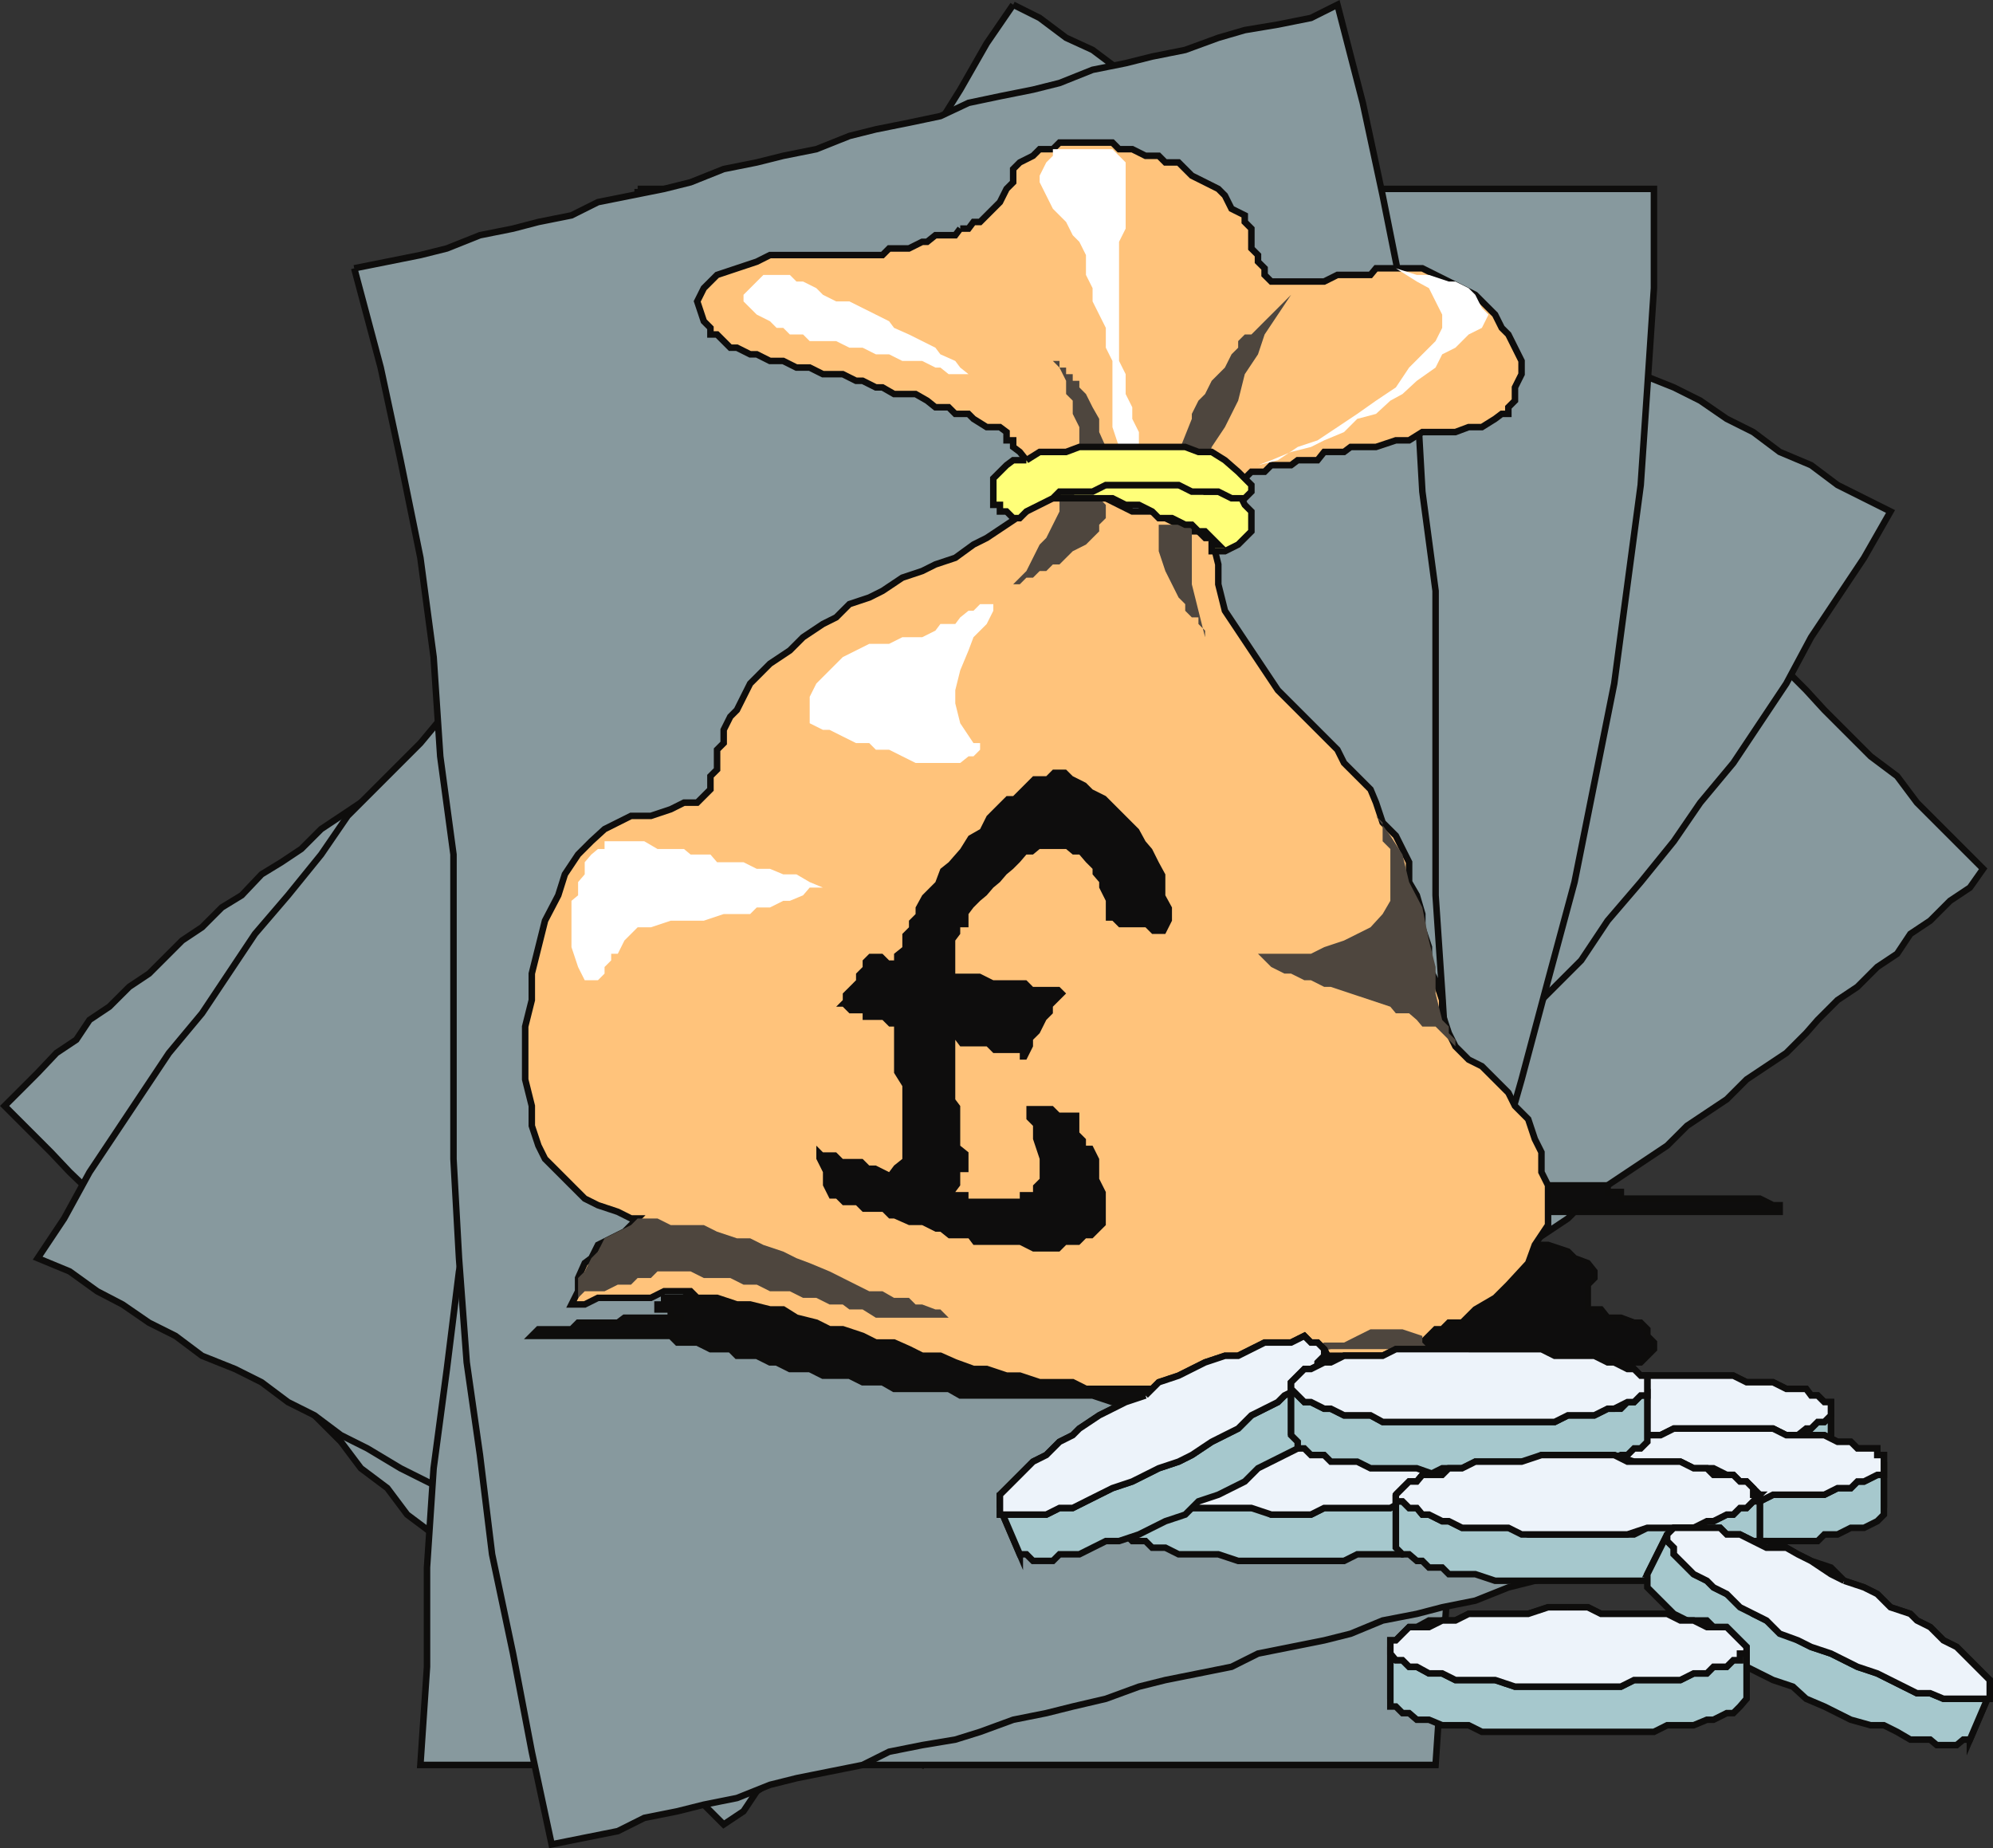 <svg xmlns="http://www.w3.org/2000/svg" width="361.423" height="335.147"><rect width="100%" height="100%" fill="#333333" stroke="none"/><path fill="#87999e" stroke="#0e0d0c" stroke-miterlimit="10" stroke-width="1.179" d="m229.334 27.052 4.8 3.602 3.602 3.598 3.598 4.8 4.8 3.602 3.403 4.8 12 12 4.797 3.598 3.601 4.801 4.801 3.602 3.598 4.5 3.601 3.898 4.801 3.602 3.598 4.5 4.8 3.597 3.602 4.801 3.598 3.602 4.8 4.797 3.602 3.601 4.801 3.602 3.598 4.797 8.402 8.402 3.297 3.598 8.402 8.402 4.801 3.598 3.598 4.8 12 12-2.399 3.403-3.601 2.398-3.598 3.602-3.602 2.398-2.398 3.602-3.602 2.398-3.601 3.602-3.598 2.398-3.601 3.602-2.098 2.398-3.602 3.602-3.601 2.398-3.598 2.399-3.601 3.601-3.598 2.399-3.602 2.402-3.601 3.598-3.598 2.402-3.601 2.398-3.598 2.403-3.602 2.398-3.601 3.602-3.598 2.398-3.601 2.399-4.801 2.402-3.598 2.398-3.601 2.403-3.598 2.398-4.602 2.102-3.8 2.398-3.598 2.399-4.602 2.402-3.601 2.398-3.598 2.403-4.8 2.398-3.602 1.2-3.598 2.402-3.601 2.398-4.801 2.399-3.598 3.601-3.601 2.399-3.598 2.402-3.602 2.398-3.601 2.403-3.598 2.398-3.601 3.602-3.598 2.398-3.602 2.399-3.601 2.402-3.598 3.598-3.601 2.402-3.598 2.398-3.3 3.602-3.602 2.398-2.399 3.602-3.601 2.398-3.598 3.602-3.602 2.2-9.601 9.6-3.598 2.4-2.402 3.6-3.598 2.4-3.601-3.602-4.801-3.598-3.598-4.8-4.8-3.4-3.602-4.8-3.598-3.602-4.8-4.8-3.602-3.598-4.797-3.602-3.402-4.8-5-3.598-3.399-4.8-3.601-3.602-4.801-3.598-3.598-4.8-4.8-3.602-3.602-4.797-3.598-3.602-4.8-4.8-3.602-3.598-4.797-3.602-3.602-4.8-3.601-3.598-4.797-4.5-3.602-3.903-4.8-4.5-3.598-3.597-3.402-3.602-5-4.8-3.399-3.598-8.402-8.403 3.601-3.597 2.399-2.403 3.402-3.597 3.598-2.403 2.402-3.597 3.598-2.403 3.601-3.597 3.602-2.403 6-6 3.598-2.398 3.601-3.602 3.598-2.199 3.601-3.8 3.602-2.2 3.598-2.398 3.601-3.602 3.598-2.398 3.601-2.403 3.602-2.398 3.598-2.402 3.601-3.598 3.598-2.402 3.402-2.399 3.801-2.398 3.598-2.403 4.601-2.398 3.598-2.402 3.601-2.399 4.801-2.398 3.598-2.403 3.601-2.398 4.801-2.402 3.598-2.399 3.601-1.2 4.801-2.401 3.598-2.399 3.601-2.398 3.602-2.403 4.797-3.597 3.601-2.403 3.602-2.398 3.598-2.402 3.601-2.399 3.598-2.398 3.3-3.602 3.903-2.398 3.598-2.102 3.3-2.398 3.602-3.602 3.598-2.398 3.601-2.403 3.598-3.597 3.601-2.403 2.399-3.597 3.601-2.403 3.602-3.597 3.598-2.403 3.601-3.597 2.399-2.403 3.601-3.597 3.598-2.403 3.601-3.597 2.399-2.403"/><path fill="#87999e" stroke="#0e0d0c" stroke-miterlimit="10" stroke-width="1.179" d="m183.736.853 4.801 2.399 4.797 3.601 4.8 2.2 4.801 3.6 4.801 2.4 4.801 3.6 6 2.4 4.797 2.402 4.8 3.597 4.801 2.403 4.801 3.597 6 2.403 4.801 2.398 4.598 3.602 4.8 2.398 4.801 3.602 4.801 2.398 4.797 2.399 6 3.601 4.8 2.399 4.801 3.601 4.801 2.399 4.801 3.601 6 2.399 4.797 2.402 4.8 3.3 4.801 2.4 4.801 3.6 5.7 2.4 4.8 3.6 4.801 2.4 4.797 2.398-4.797 8.402-9.602 14.398-4.5 8.403-9.601 14.398-6 7.2-4.797 7-6 7.402-6 7-4.8 7.199-13.2 13.2-6 7.198-6 6-7.203 7.2-5.797 6-13.203 13.203-6 7.199-6 5.7-6 7.198-4.797 7.2-6 7.203-4.8 7.199-6 7.2-9.602 14.398-4.801 7.203-4.797 8.398-4.5 7-4.8 7.2-5.102-2.4-5.7-2.198-4.8-3.602-4.801-2.398-4.797-3.602-4.8-2.398-4.802-2.403-6-3.597-4.8-2.403-4.801-3.597-4.797-2.403-4.8-2.398-4.802-3.602-6-2.398-4.8-3.602-4.598-2.398-4.8-3.602-4.802-2.398-4.8-2.402-6-3.598-4.801-2.402-4.797-3.598-4.8-2.402-4.802-3.598-4.8-2.402-6-2.399-4.801-3.601-4.797-2.399-4.8-3.3-4.602-2.4-5-3.6-5.801-2.4 4.8-7.198 4.602-8.403 4.801-7.199 4.797-7.2 4.8-7.198 6-7.203 9.602-14.399 6-7 6-7.398 4.801-7 7.2-7.203 6-6 6-7.2 6-6 7-7.199 19.198-19.2 6-7.198 6-6.903 6-6 4.801-7.199 12-14.398 4.801-7.203 4.797-8.399 4.8-7.2 6-7.198 4.5-7.203 4.801-8.399 4.801-7"/><path fill="#87999e" stroke="#0e0d0c" stroke-miterlimit="10" stroke-width="1.179" d="M115.635 34.252h184.3v18l-1.199 18-1.199 17.703-2.402 18-2.399 18-3.601 18-3.598 18-4.8 17.797-4.802 18-4.8 16.8-2.399 18-3.601 17.7-3.598 54-1.203 17.8H76.236l1.2-17.8v-18l1.199-18 2.402-18 2.2-17.7 3.8-18 3.598-16.8 4.601-18 4.801-17.797 4.797-18 3.601-18 2.399-18 1.203-18 2.398-17.703 1.2-18v-18"/><path fill="#87999e" stroke="#0e0d0c" stroke-miterlimit="10" stroke-width="1.179" d="m64.236 48.654 6-1.2 6-1.202 4.801-1.2 6-2.398 6-1.2 4.598-1.202 6-1.2 4.8-2.398 6-1.2 6-1.202 4.801-1.2 6-2.398 6-1.2 4.801-1.202 6-1.2 6-2.398 4.797-1.2 6-1.202 5.703-1.2 5.098-2.398 5.699-1.2 6-1.202 4.8-1.2 6-2.398 6-1.2 4.801-1.202 6-1.2 6-2.199 4.801-1.398 6-1 6-1.203 4.801-2.399 4.598 17.8 3.601 16.802 3.598 18 2.601 18 1 17.699 2.399 18v55.2l1.203 17.8 1.2 19.2 2.398 16.8 2.402 18 3.598 17.7 3.601 18 3.598 16.8-4.797 1.2-6 2.398-6 1.203-4.602 1.199-6.199 1.2-5.8 2.398-4.801 1.203-12 2.398-4.801 2.399-6 1.203-6 1.199-4.797 1.2-6 2.198-6 1.403-4.8 1.199-6 1.2-6 2.198-4.5 1.403-6 1-6 1.199-4.802 2.398-6 1.2-6 1.203-4.8 1.199-6 2.398-6 1.2-4.801 1.203-6 1.199-4.797 2.398-6 1.2-6 1.203-3.602-16.801-3.398-17.8-3.8-18-2.2-18-2.402-16.802-1.399-18.898-1-18v-55.2l-2.402-17.8-1.2-18-2.398-18-3.601-17.7-3.598-16.8-4.8-18"/><path fill="#0e0d0d" stroke="#0e0d0c" stroke-miterlimit="10" stroke-width="1.179" d="M261.537 216.154h-31 1.2v1.2h15.398l1.402 1.198h8.398v1.2h65.801v-1.2h-1.199l-2.402-1.199h-25.2v-1.2h-2.398v-1.198h-24l-1.203 1.199h-4.797m-7.203 4.801h-23.797l-1.203 1.199h-15.598l-1.199 1.2h-12l-1.203 1.198h-7.2l-1.199 1.2h-18.898l-2.402 1.203h-7.5l-2.098 1.199h-6l-2.402.898h-3.598l-2.402 1.5h-4.801l-2.399 1.2h-3.601l-2.399 1.203h-2.398l-1.203 1.199h-3.598l-1.199 1.2h-3.602v1.198h-1.199v.903h2.399v1.5h2.402-10.8l-1.2.898h-7.203l-1.2 1.2h-6l-1.199 1.199h25.2l1.199 1.203h3.601l2.399 1.199h3.601l1.2 1.2h3.601l2.399 1.198h1.199l2.402 1.2h3.598l2.402 1.203h4.801l2.398 1.199h3.602l2.098 1.2h9.902l2.098 1.198h24l3.601 1.2h14.399l2.402-1.2h7.2l3.597 1.2h13.203l3.598 1.203h4.601l1.399 1.199 1 1.2 1.199-1.2 1.203-1.2 1.398-1.202 1-1.2h15.602l2.398-1.199h4.801l2.399-1.2h3.601l1.2-1.198h2.398l2.402-1.203h2.399l1.199-1.2h1.203l2.398-2.398v-1.2l-1.199-1.202v-1.2l-1.199-1.199h-1.203l-2.399-.898h-2.398l-1.203-1.5h-2.399v-4.5l1.2-1.203v-1.2l-1.2-1.5-2.398-.898-1.203-1.2-3.598-1.202h-2.402l-1.2-1.2h-1.199l-1.199-1.199v-1.2l1.2-1.198h-8.399l-3.602-1.203h-7l-2.601 1.203"/><path fill="#ffc37b" stroke="#0e0d0c" stroke-miterlimit="10" stroke-width="1.179" d="m174.135 41.455-.899 1.199h-3.601l-1.5 1.2h-.899l-2.402 1.198h-3.598l-1.199 1.2h-20.402l-2.399 1.203-3.601 1.199-3.598 1.2-2.402 2.398-1.2 2.402 1.2 3.598 1.199 1.203v1.199h1.203l2.398 2.398h1.2l2.402 1.2h1.2l2.398 1.203h2.402l2.398 1.199h2.399l2.402 1.2h3.598l2.402 1.198h1.2l2.398 1.2h1.203l2.098 1.203h3.902l2.098 1.199 1.5 1.2h2.402l1.2 1.198h2.398l.902.903 2.398 1.5h2.399l1.203.898v1.5h1.2v1.2l1.198.902 1.2 1.5h10.8l1.2-1.5 2.402 1.5h12l2.398.898h4.801l1.2 1.2h2.398v1.199h2.402l1.2-1.2h2.398l1.203-1.199h3.598l1.199-.898h3.601l1.2-1.5h3.601l1.2-.903h4.601l3.598-1.199h2.402l2.398-1.5h6l2.399-.898h2.402l2.399-1.5 1.199-.903h1.203v-1.199l1.2-1.2v-2.401l1.198-2.399v-2.398l-1.199-2.403-1.199-2.398-1.203-1.2-1.2-2.402-3.597-3.597-2.402-1.203-2.399-1.2-2.402-1.199-2.399-1.2h-8.398l-1 1.2h-6l-2.402 1.2h-9.598l-1.203-1.2v-1.2l-1.2-1.198v-1.203l-1.199-1.2v-3.597l-1.199-1.203v-1.2l-2.402-1.199-1.2-2.398-1.199-1.203-2.398-1.2-2.402-1.199-2.399-2.398h-2.402l-1.2-1.203h-2.398l-2.402-1.2h-2.399l-1.199-1.199h-9.601l-1.2 1.2h-2.398l-1.203 1.199-2.399 1.203-1.199 1.199v2.398l-1.199 1.2-1.203 2.402-3.598 3.598h-1.199l-.902 1.203h-1.5"/><path fill="#fff" d="m228.135 84.353 3.601-.898 3.598-2.403 3.601-1.199 3.602-2.398 3.598-2.403 3.402-2.398 3.598-2.402 2.402-3.598 2.398-2.402 2.399-2.399 1.203-2.398v-2.403l-1.203-2.398-1.2-2.402-2.199-1.2-3.8-2.398 3.8 1.2h2.2l3.601 1.198h1.2l2.398 1.2 1.203 1.203 1.2 2.398 1.198 1.2-1.199 2.402-2.402 1.199-2.399 2.398-2.398 1.2-1.203 2.402-3.399 2.398-2.601 2.403-2.2 1.199-2.597 2.398-3.402.903-2.399 2.398-3.601 1.5-2.399 1.2-3.601.902-3.598 1.5-2.402.898"/><path fill="#ffc37b" stroke="#0e0d0c" stroke-miterlimit="10" stroke-width="1.179" d="m186.135 92.752-3.598 2.402-3.602 2.398-2.398 1.2-3.3 2.402-3.602 1.2-2.399 1.198-3.601 1.2-3.598 2.402-2.402 1.2-3.598 1.198-2.402 2.403-2.399 1.199-3.601 2.398-2.399 2.403-3.601 2.398-3.598 3.602-1.203 2.398-1.2 2.399-1.199 1.203-1.199 2.398v2.399l-1.199 1.203v3.597l-1.203 1.2v2.402l-2.399 2.398h-2.398l-2.402 1.2-3.598 1.203h-3.602l-2.398 1.199-2.402 1.2-2.399 2.198-2.402 2.403-2.399 3.597-1.199 3.801-2.402 4.602-1.2 4.797-1.199 4.8v4.801l-1.199 4.8v9.599l1.2 4.8v3.602l1.199 3.598 1.199 2.402 2.402 2.398 2.399 2.403 2.402 2.398 2.398 1.2 3.602 1.199 2.398 1.203h1.2l-2.399 2.398-2.402 1.2-2.399 1.199-1.199 2.402-1.199.898-1.203 2.7v2.402l-1.2 2.398h2.403l2.398-1.199h9.602l2.398-1.2h4.801l1.2 1.2h3.601l3.598 1.2h2.402l3.598.902h2.402l2.398 1.5 3.602.898 2.398 1.2h2.399l3.601 1.199 2.399 1.203h3.3l2.7 1.199 2.402 1.2h3.301l2.7 1.198 3.3 1.2h2.398l3.602 1.203h2.398l3.602 1.199h6l2.398 1.2h15.602l2.398-1.2h7.2l2.402-1.2h3.598l2.402-1.202h2.398l2.399-1.2h2.402l2.399-1.199h12l1 1.2 2.402 1.199 2.398 1.203 1.2 1.199v-6l-1.2-1.2 1.2-1.202 1.199-1.2h1.203l1.2-1.199h2.398l2.402-2.398 3.598-2.102 2.402-2.398 3.598-3.903 1.199-3.3 2.402-3.598v-7.2l-1.199-2.402v-3.597l-1.203-2.403-1.2-3.597-2.398-2.403-1.199-2.398-4.8-4.8-2.403-1.2-2.399-2.402-1.199-2.399-1.199-3.601v-2.399l-1.203-3.601-1.2-2.399v-3.601l-1.199-3.598v-2.402l-1-3.399-1.398-2.398v-3.602l-1.203-2.398-1.2-2.403-2.398-2.398-1.199-3.602-1-2.398-4.8-4.8-1.2-2.4-10.8-10.8-2.403-3.602-2.399-3.597-2.398-3.602-2.402-3.601-1.2-4.797v-3.602l-1.199-4.8h-1.199l-1.203-1.2h-1.2l-2.398-1.2-2.402-1.198-2.399-1.203h-3.601l-4.797-2.399h-10.8l-2.403 1.2-1.2 1.199"/><path fill="#fff" d="m138.435 49.853-3.601 3.602v1.199l1.203 1.2 1.2 1.198 2.398 1.2 1.199 1.203h1.203l1.2 1.199h2.398l1.199 1.2h4.8l2.403 1.198h2.398l2.399 1.2h2.402l2.399 1.203h3.601l2.399 1.199h.902l1.5 1.2h3.598l-1.5-1.2-.899-1.2-2.699-1.202-.902-1.2-2.399-1.199-2.402-1.2-2.7-1.198-.898-1.203-2.402-1.2-4.797-2.398h-2.402l-2.399-1.2-1.199-1.202-2.402-1.2h-1.2l-1.199-1.199h-4.8m52.499-12 2.399 2.399 1.203 2.402 1.2 1.2 1.198 2.398v3.601l1.2 2.399v2.402l1.199 2.398 1.203 2.403v3.597l1.2 2.403v12l1.198 3.597v.903l1.2 1.5h1.199l1.203-1.5h1.2l-1.2-.903v-2.699l-1.203-2.398v-2.102l-1.2-2.398v-3.602l-1.199-2.398V43.853l1.2-2.398v-12l-1.2-1.203-1.199-1.2h-10.8v1.2l-1.2 1.203-1.199 2.398v1.2l1.2 2.402 1.198 2.398"/><path fill="#4e463e" d="M192.135 90.353v2.399l-1.2 2.402-1.199 2.398-1.199 1.2-1.203 2.402-1.2 2.398-1.199 1.2-2.398 2.402 1.2-1.2h1.198l1.2-1.202h1.199l1.203-1.2h1.2l1.198-1.199h1.2l1.199-1.2 1.203-1.198 2.398-1.203 2.399-2.399v-1.2l1.203-1.198v-2.403l-1.203-1.199h-7.2m24.001 4.801v10.8l1.199 4.798 1.203 4.8v-1.199l-1.203-1.2v-1.198h-1.2l-1.199-1.203v-1.2l-1.199-1.199-1.199-2.398-1.203-2.403-1.2-3.597v-4.801h6m2.403-9.602 1.2-4.5 2.398-3.597 2.402-4.801 1.2-4.8 2.398-3.602 1.199-3.598 2.402-3.602 2.399-3.597-3.598 3.597-1.203 1.2-1.2 1.203-1.199 1.199h-1.199l-1.199 1.2v1.198l-1.203 1.2-1.2 2.402-2.398 2.398-1.199 2.403-1.203 1.199-1.2 2.398v.903l-2.398 6v1.5h1.2v.898h1.199l1.199 1.2h1.203m-22.801-3.598v-4.5l-1.199-2.403v-2.398l-1.203-1.2v-2.402l-1.2-2.398-1.199-1.2h1.2v1.2h1.199v1.2h1.203v1.198h1.2v1.2l1.198 1.203 1.2 2.398 1.199 2.102v2.398l1.203 2.7h-1.203l-1.2.902h-2.398"/><path fill="#ffff79" stroke="#0e0d0c" stroke-miterlimit="10" stroke-width="1.179" d="m189.736 90.353 1.2-1.2h3.601l2.398-1.198h20.399l1.203 1.199h6l1.2 2.398 1.198 1.2v3.601l-2.398 2.399-2.402 1.203h-2.399v-1.203h1.2l-2.399-2.399h-1.203l-1.2-1.2h-1.199l-2.398-1.198h-2.402l-1.2-1.203-2.398-1.2h-2.402l-2.399-1.199h-12"/><path fill="#ffff79" stroke="#0e0d0c" stroke-miterlimit="10" stroke-width="1.179" d="m186.135 83.455 2.402-1.5h4.797l2.402-.903h19.2l2.398.903h2.402l2.399 1.5 2.402 2.097 1.2 1.2 1.198 1.203v1.199l-1.199 1.2h-2.402l-2.399-1.2h-4.8l-2.399-1.2h-13.199l-2.402 1.2h-6l-1.2 1.2-2.398 1.198-2.402 1.2-1.2 1.203h-1.199l-1.199-1.203h-1.203v-1.2h-1.2v-4.8l1.2-1.2 1.203-1.199 1.2-.898h2.398"/><path fill="#fff" d="m106.037 177.752-1.203-2.399-1.2-3.601v-8.399l1.2-1v-2.398l1.203-1.403v-2.199l1.2-1.398 1.198-1h1.2v-1.403h7.199l2.402 1.403h4.801l1.2 1h3.597l1.203 1.398h4.797l2.402 1.2h2.399l2.402 1h2.398l2.399 1.402 2.402 1h-2.402l-1.2 1.398-2.398 1h-1.199l-2.402 1.2h-2.399l-1.199 1.199h-4.8l-3.602 1.203h-6l-3.598 1.199h-2.402l-2.399 2.398-1.199 2.403h-1.203v1.199l-1.2 1.2v1.198l-1.199 1.2h-2.398m71.699-68.2-1.199 1.2h-.902l-1.5 1.203-.899 1.199h-2.699l-.902 1.2-2.399 1.198h-3.601l-2.399 1.2h-3.601l-2.399 1.203-2.402 1.199-3.598 3.598-1.199 1.203-1.203 2.398v4.8l2.402 1.2h1.2l2.398 1.2 2.402 1.199h2.399l1.199 1.203h2.402l2.399 1.199 2.402 1.2h8.098l1.5-1.2h.902l1.2-1.2v-1.202h-1.2l-2.402-3.598-.899-3.602v-2.398l.899-3.602 1.5-3.597.902-2.403 2.398-2.398 1.2-2.402v-1.2h-2.399"/><path fill="#4e463e" d="M115.635 220.955h3.601l2.399 1.199h6l2.402 1.2 3.598 1.198h2.402l2.398 1.2 3.602 1.203 2.398 1.199 2.399.898 3.601 1.5 2.399 1.2 2.402 1.203 2.399 1.199h2.402l2.098 1.2h2.699l1.203 1.198h1.2l2.398.903h.902l1.5 1.5h-13.203l-2.399-1.5h-2.398l-1.203-.903h-2.399l-2.398-1.199h-2.402l-2.399-1.2h-3.601l-2.399-1.198h-2.402l-2.399-1.203h-4.8l-2.399-1.2h-6l-1.199 1.2h-2.402l-1.2 1.203h-2.398l-2.402 1.199h-3.598l-1.203 1.2v-3.602l1.203-1.2 1.2-2.398 1.198-1.2 1.2-2.402 2.402-1.199 2.398-1.2 1.2-1.198m119.699 24.898 2.402-1.2 2.399-1.198h3.601l2.399-1.203 2.402-1.2h5.797l3.601 1.2v1.203l1.2 1.199v3.598l-1.2-1.2-2.398-1.199-2.402-1.2h-11.801l-6 1.2m14.203-97.898 2.598 3.597 2.199 3.403 1.203 5 2.398 4.597 1.2 6 1.199 4.801v4.8l1.203 4.802 1.2 1.199v1.2l1.198 1.198v1.2l-2.398-2.399-1.203-1.2h-2.399l-1-1.198-1.398-1.203h-2.402l-1-1.2-10.801-3.597h-1.2l-2.398-1.203h-1.199l-2.402-1.2h-1.2l-2.398-1.199-1.203-1.2-1.2-1.198h9.602l2.399-1.203 3.601-1.2 2.399-1.199 2.402-1.2 2.2-2.401 1.398-2.399v-9.398l-1.399-1.403v-3.398l-1.199-1.2"/><path fill="#0e0d0d" d="m150.435 217.353-1.199-2.398v-2.403l-1.199-2.398v-2.402l1.2 1.203h2.398l1.199 1.199h3.601l1.2 1.2h1.199l2.402 1.198.899-1.199 1.5-1.2v-13.198l-1.5-2.403v-8.398h-.899l-1.199-1.2h-3.602v-1.202h-2.398l-1.203-1.2h-1.2l1.2-1.199v-1.2l1.203-1.198 1.2-1.203v-1.2l1.198-1.199v-1.2l1.2-1.198h2.402l1.2 1.199h.898v-1.2l1.5-1.202v-2.399l1.199-1.2v-1.198l1.203-1.203v-1.2l1.2-2.199 2.398-2.398.902-2.403 1.5-1.199 2.098-2.398 1.5-2.403 2.101-1.199 1.2-2.398 1.199-1.203 1.199-1.2 1.203-1.199h1.2l2.398-2.398 1.199-1.203h2.402l1.2-1.2h2.398l1.203 1.2 2.398 1.203 1.2 1.199 2.402 1.2 2.398 2.398 2.399 2.402 1.203 1.2 1.2 2.198 1.198 1.403 1.2 2.398 1.199 2.2v3.8l1.203 2.2v2.402l-1.203 2.398h-2.399l-1.199-1.2h-4.8l-1.2-1.198h-1.199v-3.602l-1.203-2.398v-1l-1.2-1.403v-1l-1.199-1.199-1.199-1.398h-1.199l-1.203-1h-4.797l-1.203 1h-1.2l-1.199 1.398-1.199 1.2-1.199 1-1.203 1.402-1.2 1-1.199 1.398-1.199 1-1.199 1.2-.902 1.199v2.402h-1.5v1.2l-.899 1.198v6h4.5l2.399 1.2h6l1.199 1.203h4.8l1.2 1.199-2.399 2.398v1.2l-1.199 1.203-1.199 2.398-1.203 1.2v1.199l-1.2 2.402h-1.199v-1.2h-4.8l-1.2-1.202h-4.8l-.899-1.2v10.801l.899 1.2v7.199l1.5 1.203v3.597h-1.5v2.403l-.899 1.199h2.399v1.2h9.3v-1.2h2.399v-1.2l1.203-1.202v-3.598l-1.203-3.602v-2.398l-1.2-1.2v-2.402h4.801l1.2 1.2h3.601v3.601l1.2 1.2v1.199h1.199l1.199 2.402v3.598l1.203 2.402v6l-1.203 1.2-1.2 1.198h-1.199l-1.199 1.2h-2.402l-1.2 1.203h-4.8l-2.399-1.203h-8.398l-.902-1.2h-3.598l-1.5-1.199h-.902l-2.399-1.2h-2.402l-2.7-1.198h-.898l-1.199-1.203h-3.602l-1.199-1.2h-2.402l-1.2-1.199h-1.199"/><path fill="#a6c8cd" stroke="#0e0d0c" stroke-miterlimit="10" stroke-width="1.179" d="M273.537 255.455v-1.203h1.2l1.198-1.2h1.2l1.199-1.199h3.601l2.399-1.2h4.8l2.403-1.198h22.797l2.402 1.199h4.801l2.398 1.2h3.602l.898 1.198h1.2l1.199 1.2h1.203v9.601-1.2l-1.203-1.198h-1.2l-1.199-1.203h-2.398l-2.102-1.2h-4.8l-2.399-1.199h-27.601l-2.399 1.2h-4.8l-2.399 1.199h-2.402l-1.2 1.203h-1.199l-1.199 1.199v1.2-8.4"/><path fill="#a6c8cd" stroke="#0e0d0c" stroke-miterlimit="10" stroke-width="1.179" d="M332.037 255.455v1.199l-1.203 1.2h-1.2l-1.199 1.198h-.898l-1.5 1.2h-4.5l-2.402 1.203h-9.598l-3.602 1.199h-6l-2.398-1.2h-10.8l-2.403-1.202h-4.797l-1.203-1.2h-1.2l-1.199-1.199h-1.199l-1.199-1.2v-1.198 9.597h1.2l1.198 1.2h1.2l1.199 1.203h1.203l2.398 1.199h4.801l2.399 1.2h27.601l2.399-1.2h4.8l2.102-1.2h1.5l.898-1.202h1.2l1.199-1.2h1.203v-9.597"/><path fill="#edf3fa" stroke="#0e0d0c" stroke-miterlimit="10" stroke-width="1.179" d="M302.334 249.455h12l2.402 1.199h4.801l2.398 1.2h3.602l.898 1.198h1.2l1.199 1.2h1.203v2.402l-1.203 1.2h-1.2l-1.199 1.198h-.898l-1.5 1.2h-4.5l-2.402 1.203h-9.598l-3.602 1.199h-6l-3.601-1.2h-9.598l-2.402-1.202h-4.797l-1.203-1.2h-1.2l-1.199-1.199h-1.199l-1.199-1.2v-2.401h1.2l1.198-1.2h1.2l1.199-1.199h3.601l2.399-1.2h4.8l2.403-1.198h10.797"/><path fill="#a6c8cd" stroke="#0e0d0c" stroke-miterlimit="10" stroke-width="1.179" d="m283.135 265.052 1.199-1.199 1.203-1.2h2.398l2.399-1.198h1.203l2.398-1.203h7.2l2.402-1.2h18l2.398 1.2h6.899l2.402 1.203h2.399l1.199 1.199h3.601v1.2h1.2v9.6-1.202l-1.2-1.2h-2.398l-1.203-1.199h-1.2l-2.398-1.2h-3.601l-3.598-1.198h-27.3l-2.403 1.199h-4.797l-1.203 1.2h-2.399l-1.199 1.198h-2.402v1.2l-1.2 1.203v-8.403"/><path fill="#a6c8cd" stroke="#0e0d0c" stroke-miterlimit="10" stroke-width="1.179" d="M341.635 265.052v2.403h-1.2l-2.398 1.199h-1.203l-1.2 1.2h-2.398l-2.402 1.198h-9.297l-2.402 1.2h-12l-3.598-1.2h-9.602l-2.398-1.199h-1.203l-2.399-1.2h-1.199l-1.199-1.198h-1.203l-1.2-1.203v-1.2 9.602h1.2v1.2h1.203l1.2 1.198h3.597l1.203 1.2h2.398l2.399 1.203h33.3l1.2-1.203h2.402l2.399-1.2h2.402l2.398-1.199 1.2-1.2v-9.6"/><path fill="#edf3fa" stroke="#0e0d0c" stroke-miterlimit="10" stroke-width="1.179" d="M313.135 259.052h8.402l2.398 1.2h6.899l2.402 1.203h2.399l1.199 1.199h3.601v1.2h1.2v3.6h-1.2l-2.398 1.2h-1.203l-1.2 1.2h-2.398l-2.402 1.198h-9.297l-2.402 1.2h-12l-3.598-1.2h-9.602l-2.398-1.199h-1.203l-2.399-1.2h-1.199l-1.199-1.198h-1.203l-1.2-1.203v-1.2l1.2-1.199 1.203-1.2h2.398l2.399-1.198h1.203l2.398-1.203h7.2l2.402-1.2h9.598"/><path fill="#a6c8cd" stroke="#0e0d0c" stroke-miterlimit="10" stroke-width="1.179" d="M201.736 267.455v-1.203l1.2-1.2h1.199l1.199-1.199h2.402l1.2-1.2h2.398l2.402-1.198h4.801l2.398-1.203h25.2l3.402 1.203h4.797l2.601 1.199h2.2l1.199 1.2h2.402l1.2 1.198h1.199l1.199 1.2v9.601-1.2l-1.2-1.198h-1.199l-1.199-1.203h-2.402l-1.2-1.2h-4.8l-2.2-1.199h-8.398l-3.601-1.2h-12l-3.598 1.2h-8.402l-2.399 1.2h-4.8l-1.2 1.199h-2.402l-1.2 1.203h-1.199l-1.199 1.199v1.2-8.4"/><path fill="#a6c8cd" stroke="#0e0d0c" stroke-miterlimit="10" stroke-width="1.179" d="M266.334 267.455v1.199h-1.2l-2.398 2.398h-3.601l-2.2 1.2h-2.601l-2.2 1.203h-12l-2.398 1.199h-7.199l-2.402-1.2h-12l-2.399-1.202h-2.402l-2.399-1.2h-3.601l-2.399-2.398h-1.199v-1.2 9.598l1.2 1.2h1.199l1.199 1.203h2.402l1.2 1.199h2.398l2.402 1.2h7.2l3.601 1.198h19.2l2.398-1.199h8.199l2.601-1.2h2.2l1.199-1.198h2.402l1.2-1.203h1.199l1.199-1.2v-9.597"/><path fill="#edf3fa" stroke="#0e0d0c" stroke-miterlimit="10" stroke-width="1.179" d="M234.135 260.252h12l3.402 1.203h4.797l2.601 1.199h2.2l1.199 1.2h2.402l1.2 1.198h1.199v1.2h1.199v1.203l-3.598 3.597h-3.601l-2.2 1.2h-2.601l-2.2 1.203h-12l-2.398 1.199h-7.199l-3.602-1.2h-10.8l-2.399-1.202h-2.402l-2.399-1.2h-3.601l-2.399-2.398h-1.199v-2.402l1.2-1.2h1.199l1.199-1.199h2.402l1.2-1.2h2.398l2.402-1.198h4.801l2.398-1.203h13.2"/><path fill="#a6c8cd" stroke="#0e0d0c" stroke-miterlimit="10" stroke-width="1.179" d="M181.334 273.455v-2.403l1.203-1.199 2.398-2.398 1.2-1.203 1.199-1.2 2.402-1.199 2.399-2.398 2.402-1.203 1.2-1.2 3.597-2.398 2.402-1.2 2.399-1.202 3.601-1.2 2.399-2.398 3.601-1.2 2.399-1.202 2.402-1.2 3.598-1.199h2.402l4.797-2.398h4.8l2.403-1.203 1.2 1.203h1.198l1.2 1.199 3.601 7.2h-1.199v-1.2h-6l-1.203 1.2h-2.399l-2.398 1.198h-2.402l-2.399 1.2-2.402 1.203-3.598 1.199-2.402 1.2-3.598 1.198-2.402 1.2-2.399 1.203-3.601 2.398-4.797 2.399-2.402 2.402-2.399 1.2-2.402 1.198-1.2 1.2-2.398 2.402-1.199 1.2-1.203 1.198-1.2 1.2v1.203h-1.199v2.398l-3.601-8.398"/><path fill="#a6c8cd" stroke="#0e0d0c" stroke-miterlimit="10" stroke-width="1.179" d="M240.135 244.654v1.2l-1.2 1.198v1.2l-1.199 1.203-1.199 1.199-1.203 1.2-2.399 1.198-1.199 1.2-2.402 1.203-2.399 1.199-2.398 2.398-2.402 1.2-2.399 1.203-3.601 2.398-2.399 1.2-3.601 1.199-2.399 1.203-2.402 1.199-3.598 1.2-2.402 1.198-2.399 1.2-2.398 1.203h-2.402l-2.399 1.199h-8.402v-1.2l3.601 8.4h1.2l1.199 1.198h3.601l1.2-1.199h3.601l2.399-1.2 2.402-1.198h2.398l3.602-1.203 4.797-2.399 3.601-1.2 2.399-2.401 3.601-1.2 2.399-1.199 2.402-1.2 2.399-2.401 2.402-1.2 4.797-2.398 1.203-2.402 2.398-1.2 2.399-2.398 1.203-1.2v-1.202l1.2-1.2v-1.199l-3.602-7.2"/><path fill="#edf3fa" stroke="#0e0d0c" stroke-miterlimit="10" stroke-width="1.179" d="m207.736 253.052 2.399-2.398 3.601-1.2 2.399-1.202 2.402-1.2 3.598-1.199h2.402l4.797-2.398h4.8l2.403-1.203 1.2 1.203h1.198l1.2 1.199v1.2l-1.2 1.198v1.2l-1.199 1.203-1.199 1.199-1.203 1.2-2.399 1.198-1.199 1.2-2.402 1.203-2.399 1.199-2.398 2.398-2.402 1.2-2.399 1.203-3.601 2.398-2.399 1.2-3.601 1.199-2.399 1.203-2.402 1.199-3.598 1.2-2.402 1.198-2.399 1.2-2.398 1.203h-2.402l-2.399 1.199h-8.402v-3.602l1.203-1.199 2.398-2.398 1.2-1.203 1.199-1.2 2.402-1.199 2.399-2.398 2.402-1.203 1.2-1.2 3.597-2.398 2.402-1.2 2.399-1.202 3.601-1.2"/><path fill="#a6c8cd" stroke="#0e0d0c" stroke-miterlimit="10" stroke-width="1.179" d="M234.135 251.853v-1.2l2.402-2.401h1.2l2.398-1.2h1.199l2.402-1.199h7l2.399-1.2h26.402l2.398 1.2h7.2l2.402 1.2h2.398l1.2 1.199h1.199l1.203 1.203h1.2v10.797-1.2l-1.2-1.199h-1.203l-1.2-1.2h-1.199l-2.398-1.198h-2.402l-2.399-1.203h-7.199l-3.602-1.2h-19l-3.8 1.2h-7l-2.399 1.203h-2.402l-1.2 1.199h-2.398l-1.199 1.2h-1.203v1.198h-1.2v1.2-8.399"/><path fill="#a6c8cd" stroke="#0e0d0c" stroke-miterlimit="10" stroke-width="1.179" d="M298.736 251.853v1.2h-1.199l-1.203 1.199h-1.2l-1.199 1.203h-2.398l-2.402 1.199h-4.801l-2.399 1.2h-31.199l-2.199-1.2h-4.8l-2.403-1.2h-1.2l-2.398-1.202h-1.199l-1.203-1.2-1.2-1.199v8.399l1.2 1.203v1.199h1.203l1.2 1.2h2.398l1.199 1.198h4.8l2.403 1.2h8.398l3.399 1.203h13.203l2.398-1.203h8.399l2.402-1.2h4.801l2.398-1.199h1.2l1.199-1.2h1.203l1.2-1.198v-9.602"/><path fill="#edf3fa" stroke="#0e0d0c" stroke-miterlimit="10" stroke-width="1.179" d="M266.334 244.654h13.203l2.398 1.2h7.2l2.402 1.198h1.2l2.398 1.2h1.199l1.203 1.203h1.2v3.597h-1.2l-1.203 1.2h-1.2l-2.398 1.203h-1.199l-2.402 1.199h-4.801l-2.399 1.2h-31.199l-2.199-1.2h-4.8l-2.403-1.2h-1.2l-2.398-1.202h-1.199l-1.203-1.2-1.2-1.199v-1.2l2.403-2.401h1.2l2.398-1.2h1.199l2.402-1.199h7l2.399-1.2h13.199"/><path fill="#a6c8cd" stroke="#0e0d0c" stroke-miterlimit="10" stroke-width="1.179" d="m253.135 271.052 1.199-1.199 1.203-1.2h1.398l1-1.198h1.2l2.402-1.203h3.598l2.402-1.2h9.598l2.402-1.199h13.2l3.597 1.2h8.402l2.399 1.199h3.601l2.399 1.203h1.199l1.203 1.199h1.2l2.398 2.398v8.403l-1.2-1.203h-1.199l-1.199-1.2h-1.203l-1.2-1.199h-2.398l-1.199-1.2h-4.8l-3.602-1.198h-30l-3.598 1.199h-4.8l-1.2 1.2h-2.402l-1.2 1.198h-1l-1.398 1.2h-1.203l-1.2 1.203v-8.403"/><path fill="#a6c8cd" stroke="#0e0d0c" stroke-miterlimit="10" stroke-width="1.179" d="M319.135 271.052v1.2h-1.2l-1.199 1.203h-1.199l-1.203 1.199h-1.2l-2.398 1.2h-1.199l-2.402 1.198h-8.399l-2.402 1.2h-19.2l-3.597-1.2h-8.402l-2.399-1.199h-1.199l-2.402-1.2h-1.2l-1-1.198h-1.398l-1.203-1.203h-1.2v-1.2 9.602l1.2 1.2h1.203l1.398 1.198h1l1.2 1.2h2.402l1.2 1.203h4.8l3.598 1.199h30l3.601-1.2h4.801l1.2-1.202h2.398l1.199-1.2h1.203l1.2-1.199h1.198l1.2-1.2v-9.6"/><path fill="#edf3fa" stroke="#0e0d0c" stroke-miterlimit="10" stroke-width="1.179" d="M285.537 263.853h7.2l2.398 1.2h9.601l2.399 1.199h2.402l1.2 1.203h3.597l1.203 1.199h1.2l1.198 1.2v1.198h1.2l-1.2 1.2-1.199 1.203h-1.199l-1.203 1.199h-1.2l-2.398 1.2h-1.199l-2.402 1.198h-8.399l-3.601 1.2h-19.2l-2.398-1.2h-8.402l-2.399-1.199h-1.199l-2.402-1.2h-1.2l-1-1.198h-1.398l-1.203-1.203h-1.2v-1.2l1.2-1.199 1.203-1.2h1.398l1-1.198h3.602l1.2-1.203h2.398l2.402-1.2h8.398l3.602-1.199h6"/><path fill="#a6c8cd" stroke="#0e0d0c" stroke-miterlimit="10" stroke-width="1.179" d="M360.834 307.052v-2.398l-1.2-1.2-1.199-1.202-2.398-2.399-1.203-1.2-2.399-1.198-2.398-2.403-2.402-1.199-1.2-1.2-3.601-1.198-2.399-2.403-2.398-1.199-3.602-1.2-2.398-2.401-3.602-1.2-2.398-1.199-2.102-1.2-3.601-1.198h-2.399l-2.398-1.203h-2.402l-1.2-1.2h-8.398l-1.203 1.2-3.598 7.203h1.2v-1.203h6l1.199 1.203h2.402l2.398 1.199h2.399l2.402 1.2 2.399 1.198 3.601 1.2 2.399 1.203 2.402 1.199 3.297 1.2 2.402 2.398 3.598 1.203 2.402 1.199 2.399 1.2 2.402 2.398 2.398 1.203 2.399 1.199 1.203 1.2 2.398 2.198 1.2 1.403 1.199 1.199 1.203 1.2v1h1.2v2.6l3.597-8.402"/><path fill="#a6c8cd" stroke="#0e0d0c" stroke-miterlimit="10" stroke-width="1.179" d="M302.334 278.252v1.203l1.203 1.199v1.2l2.398 2.398 1.2 1.203 2.402 1.199 1.2 1.2 2.398 1.198 2.402 1.2 2.398 2.402 2.399 1.2 2.402 1.198 3.301 2.403 2.398 1.199 3.602 1.2 4.797 2.398 3.601 1.203 2.399 1.199 2.402 1.2 2.399 1.198h2.402l2.398 1h8.399v-1l-3.598 8.403h-1.199l-1.203 1h-3.598l-1.199-1h-3.602l-2.398-1.403-2.402-1.199h-2.399l-3.601-1-2.399-1.2-2.402-1.198-3.297-1.403-2.402-2.199-3.598-1.2-2.402-1.198-2.399-1.203-2.402-2.399-4.797-2.398-2.402-1.203-1.2-2.399-2.398-1.2-1.203-1.198-1.2-1.203-2.398-2.399v-2.398l3.598-7.203"/><path fill="#edf3fa" stroke="#0e0d0c" stroke-miterlimit="10" stroke-width="1.179" d="m334.435 286.654-2.398-1.2-3.602-2.402-2.398-1.199-2.102-1.2h-3.601l-2.399-1.198-2.398-1.203h-2.402l-1.2-1.2h-8.398l-1.203 1.2v1.203l1.203 1.199v1.2l2.398 2.398 1.2 1.203 2.402 1.199 1.2 1.2 2.398 1.198 2.402 2.403 4.797 2.398 2.402 2.399 3.301 1.203 2.398 1.199 3.602 1.2 4.797 2.398 3.601 1.203 2.399 1.199 2.402 1.2 2.399 1.198h2.402l2.398 1h8.399v-3.398l-1.2-1.2-1.199-1.202-2.398-2.399-1.203-1.2-2.399-1.198-2.398-2.403-2.402-1.199-1.2-1.2-3.601-1.198-2.399-2.403-2.398-1.199-3.602-1.2"/><path fill="#a6c8cd" stroke="#0e0d0c" stroke-miterlimit="10" stroke-width="1.179" d="M252.135 298.654v-1.2h1l1.199-1.202 1.203-1.2h1.398l2.2-1.199h4.8l2.399-1.2h10.8l3.602-1.198h7.2l2.398 1.199h12l2.402 1.2h4.801l1.2 1.198h2.398l3.601 3.602v9.398-1l-1.199-1.199-1.203-1.2h-1.2l-2.398-1.198h-1.199l-2.402-1.203h-4.801l-2.399-1.2h-31.199l-2.402 1.2h-4.797l-2.402 1.203h-2.2l-1.398 1.199h-1.203l-1.2 1.2h-1v2.198-9.398"/><path fill="#a6c8cd" stroke="#0e0d0c" stroke-miterlimit="10" stroke-width="1.179" d="M316.736 298.654v1.2h-1.199v1.198h-1.203l-1.2 1.2h-2.398l-1.199 1.203h-2.402l-2.399 1.199h-8.402l-2.399 1.2h-19.199l-3.601-1.2h-7.2l-2.398-1.2h-2.402l-2.2-1.202h-1.398l-1.203-1.2h-1.2l-1-1.199v-1.2 10.802h1l1.2 1.199h1.203l1.398 1.2h2.2l2.402 1h4.797l2.402 1.198h31.2l2.398-1.199h4.8l2.403-1h1.2l2.398-1.2h1.199l1.203-1.198 1.2-1.403v-9.398"/><path fill="#edf3fa" stroke="#0e0d0c" stroke-miterlimit="10" stroke-width="1.179" d="M284.334 291.455h3.601l2.399 1.199h12l2.402 1.2h2.399l2.402 1.198h3.598l3.601 3.602v1.2h-1.199v1.198h-1.203l-1.2 1.2h-2.398l-1.199 1.203h-2.402l-2.399 1.199h-8.402l-2.399 1.2h-19.199l-3.601-1.2h-7.2l-2.398-1.2h-2.402l-2.2-1.202h-1.398l-1.203-1.2h-1.2l-1-1.199v-2.398h1l1.2-1.203 1.203-1.2h3.598l2.402-1.199h2.398l2.399-1.2h10.8l3.602-1.198h3.598"/></svg>
